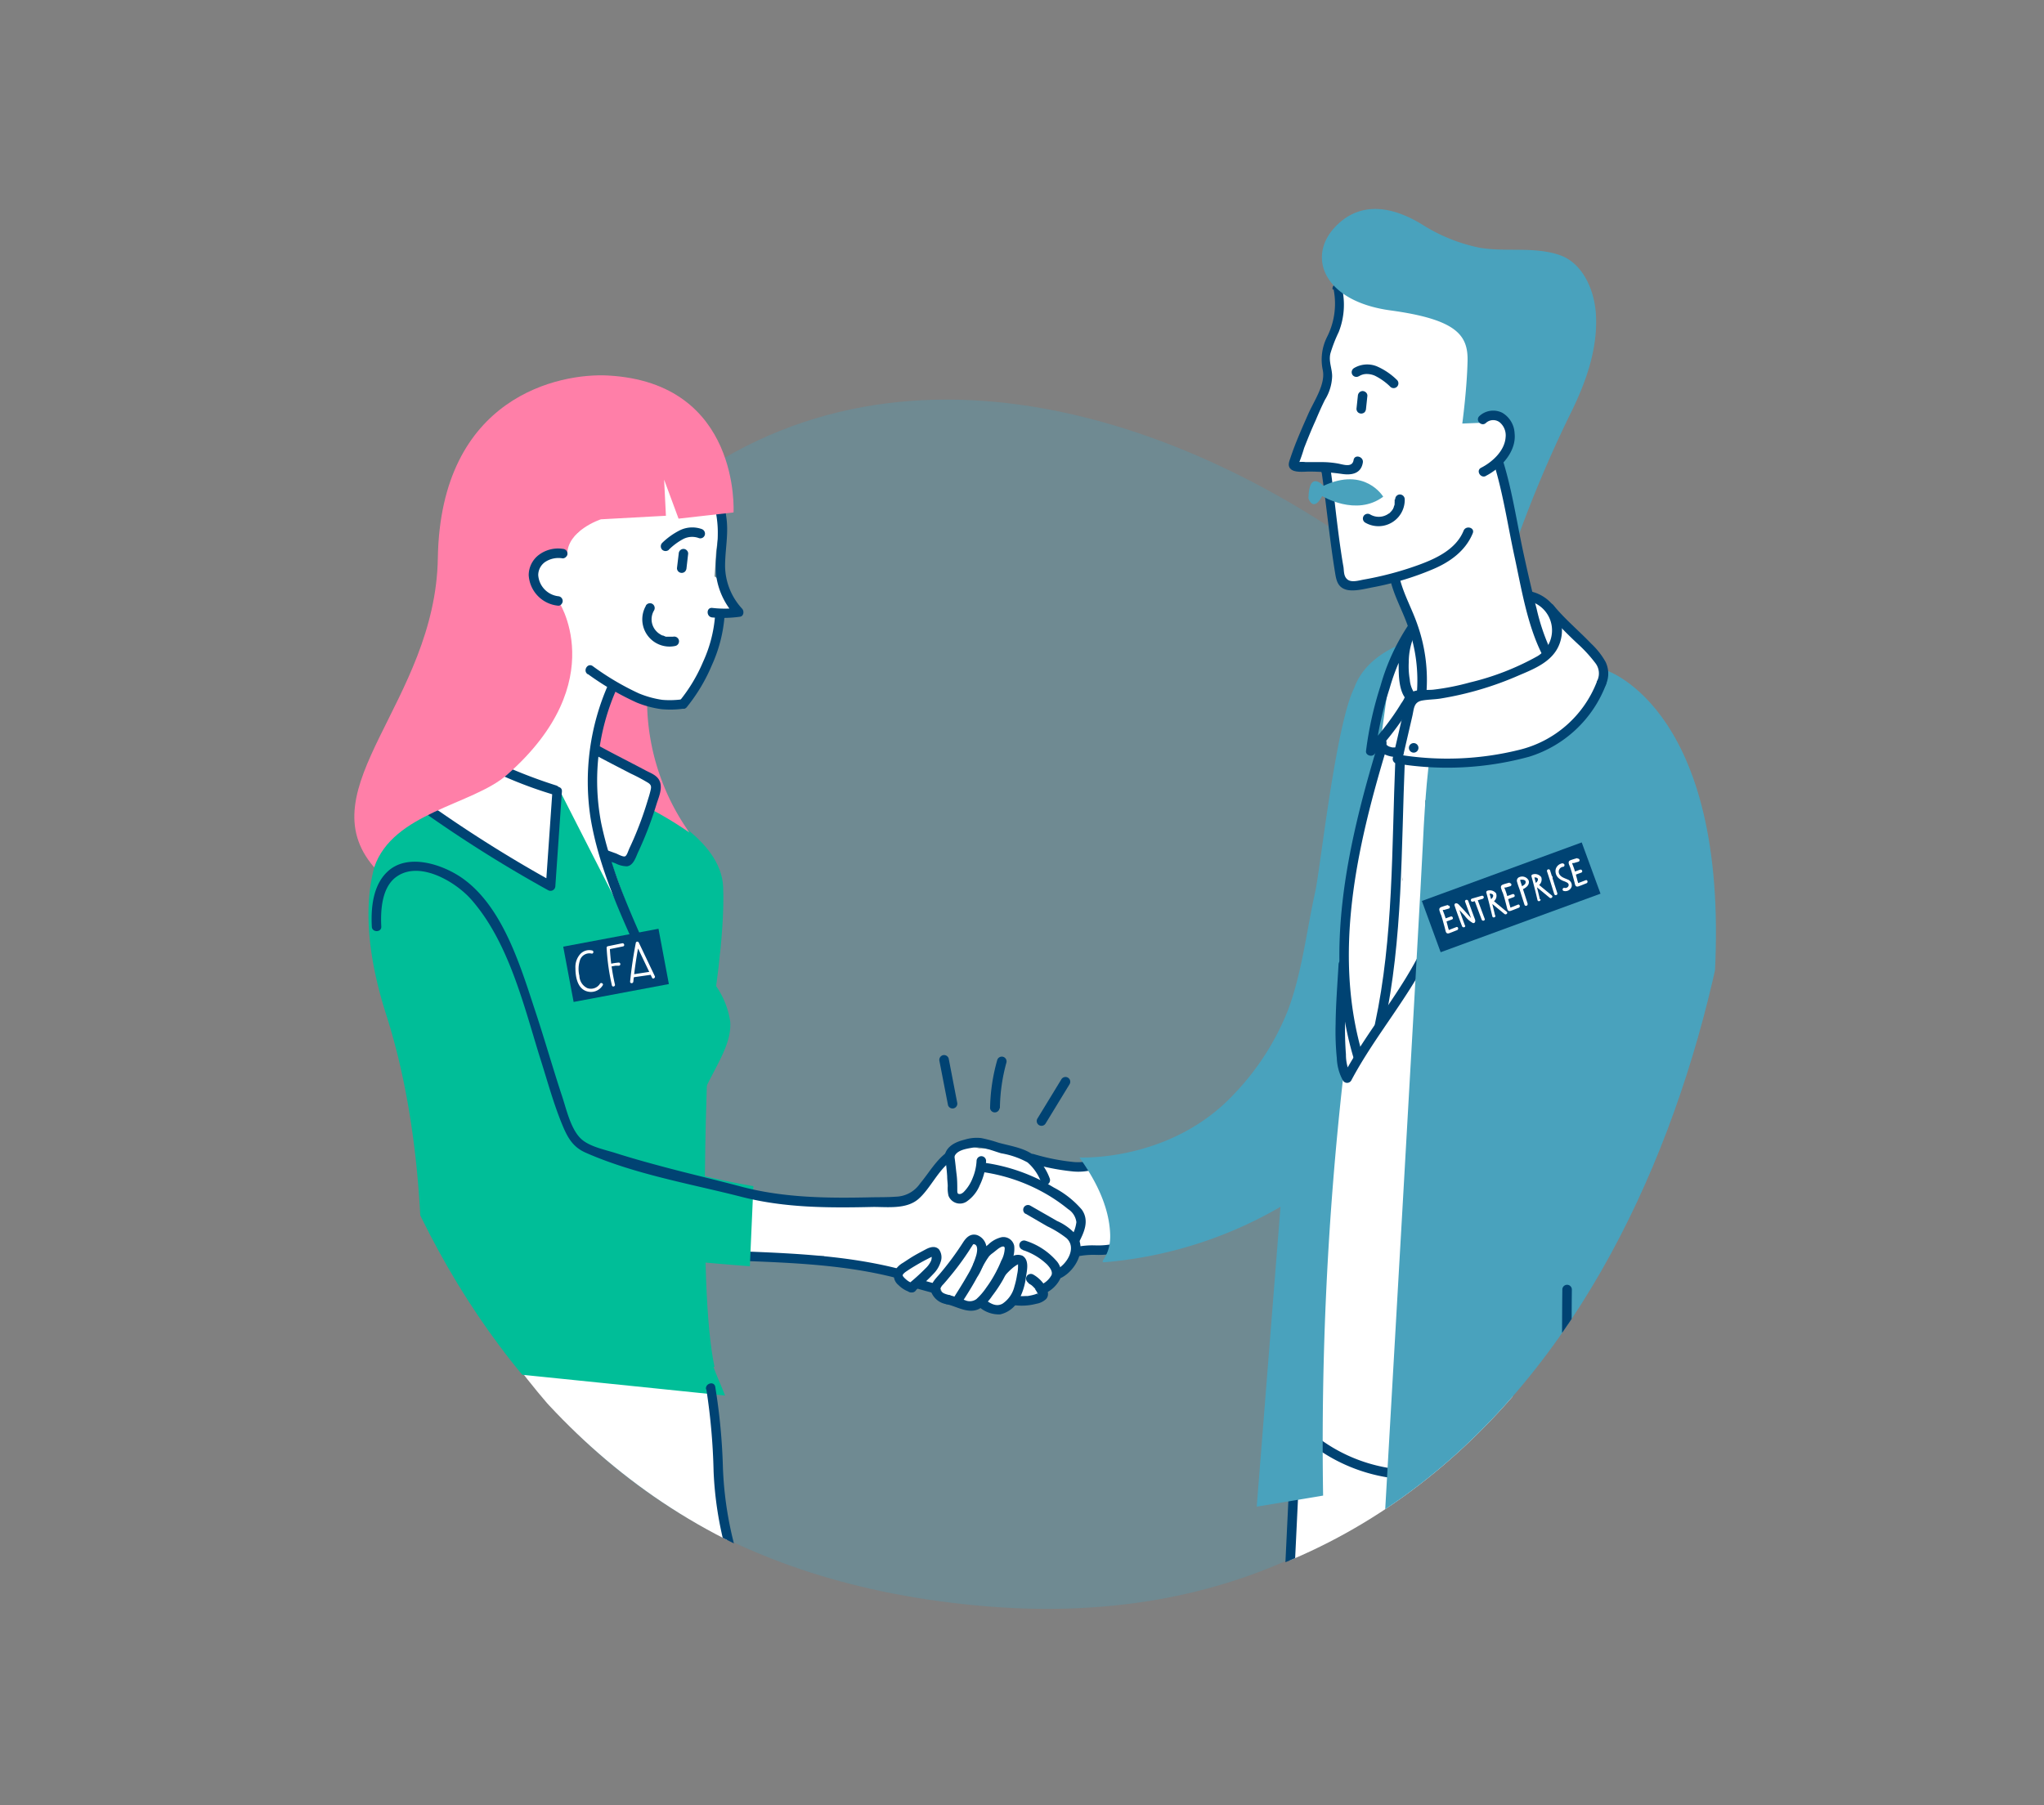 <svg id="Calque_1" data-name="Calque 1" xmlns="http://www.w3.org/2000/svg" xmlns:xlink="http://www.w3.org/1999/xlink" viewBox="0 0 283 250"><rect x="0" y="0" width="283" height="250" fill="#808080" stroke="none"/><defs><style>.cls-1{fill:none;}.cls-2,.cls-8{fill:#49a2bd;}.cls-2{opacity:0.3;}.cls-3{fill:#fff;}.cls-4{clip-path:url(#clip-path);}.cls-5{fill:#004373;}.cls-6{fill:#00be98;}.cls-7{fill:#ff7fa8;}</style><clipPath id="clip-path"><path class="cls-1" d="M46.78,112.16c-4.9,25.5,15.53,106.58,89.85,110.28,74.45,5.13,101.91-65.65,104.85-116.66C300-68.44,36.48-38.9,46.78,112.16Z"/></clipPath></defs><path class="cls-2" d="M58.72,127.51c-7.41,26.62,5.62,89,77.91,94.93s97.64-65.21,87-104.78S95.65-5.13,58.72,127.51Z"/><path class="cls-3" d="M222.36,92.78c-3-3.33-5.33-6.61-8.7-9.62a1.06,1.06,0,0,0-1.58.11c-.4-2.9-1.65-5.52-2.13-8.41-.33-1.92.13-4.12-.24-6,.4-.87.79-1.75,1.14-2.64s.36-2.16-.83-2.53a1,1,0,0,0-.87.1c0-.23,0-.47.06-.71l1.19-3.36c.34-.94-.61-1.49-1.37-1.29a5.7,5.7,0,0,0-.29-1c.16-.43.32-.86.47-1.3.34-.95-.88-1.66-1.61-1.26a16.87,16.87,0,0,0-1.24-3.69A3.42,3.42,0,0,0,205,49.69a25.49,25.49,0,0,0-1.89-7.15c-.68-1.56-2.85-2.32-4.38-2.09a4.29,4.29,0,0,0-2.14.95,6.53,6.53,0,0,0-4-3.43,3.93,3.93,0,0,0-1-.15,4.62,4.62,0,0,0-4-.26,4.42,4.42,0,0,0-2.54,5.18,8.17,8.17,0,0,1,.18,2.07,4.33,4.33,0,0,0-1.12,1.93,16.43,16.43,0,0,0-.48,4.89c0,1.28.17,1.86-.47,2.81a10.92,10.92,0,0,0-1.84,4.27c-.76,1.51-1.47,3-2.11,4.61a1.1,1.1,0,0,0,.76,1.35,1,1,0,0,0,1.18-.47,9.35,9.35,0,0,0,1.82.23,6.88,6.88,0,0,1,.7,1.2,8.72,8.72,0,0,1,.53,3c.18,2.91.18,5.89,1.18,8.66a6.29,6.29,0,0,0,.26.58.84.84,0,0,0,0,.28h0a1.22,1.22,0,0,1,0,.33l0-.25h0a3.36,3.36,0,0,0-.08.71,2.1,2.1,0,0,0,.21.92,1.64,1.64,0,0,0,1.56.88,7.06,7.06,0,0,0,1.84-.36,6.32,6.32,0,0,0,1.56,0c.85-.12,1.7-.27,2.55-.42.67,1.78,1.4,3.53,2.16,5.27.18.74.39,1.47.61,2.19a.7.7,0,0,0-.19.15,21.92,21.92,0,0,0-4.81,8.88,44.93,44.93,0,0,0-3.91,10.23,3.82,3.82,0,0,1,1.77,1.6c-.77,2.21-1.4,4.58-.82,6.77a1.16,1.16,0,0,0,1.48.73,1.14,1.14,0,0,0,1.62.74c-.09,1.21-.15,2.42-.14,3.63a1,1,0,0,0,.81,1c0,.62-.06,1.24-.06,1.86,0,1.45,2,1.36,2.2,0,.06-.53.13-1,.2-1.58,0,.55,0,1.09,0,1.63a37.1,37.1,0,0,0,0,4.35,1.12,1.12,0,0,0,1.72.88c.13.65.27,1.3.43,1.94.29,1.17,2.27,1,2.16-.29a89.15,89.15,0,0,1,.12-17.21.9.9,0,0,0-1-1,1.11,1.11,0,0,0-.31-.15,1.8,1.8,0,0,1,0-.22c0-.2,0-.4,0-.6v0a1,1,0,0,0,1.45,0c.81-1,.61-2.56.31-4a1.73,1.73,0,0,0,.17-.21,1.28,1.28,0,0,0,1.55.26,1,1,0,0,0,.82.4h0c.15.37.27.73.42,1.09a1.11,1.11,0,0,0,2.05-.55c-.08-.78-.2-1.55-.35-2.33l.08,0,.39,1.38a1,1,0,0,0,1.14.74,13.15,13.15,0,0,0,.67,1.29,1.1,1.1,0,0,0,2-.84c-.11-.46-.19-.92-.3-1.38a1.1,1.1,0,0,0,.54,0c.05.11.09.23.14.34s0,0,0,.06h0c0,.09.07.18.11.26.5,1.13,2.45.32,2-.84,0-.12-.08-.25-.13-.37a1,1,0,0,0,0-.72c-.1-.29-.2-.6-.3-.9,0,0,.08,0,.11.08a26.62,26.62,0,0,0,1,2.92c.37.89,1.8.59,2-.26.07-.29.11-.56.15-.84a1.11,1.11,0,0,0,1.91-.72c0-.27,0-.53,0-.79a1.27,1.27,0,0,0,.13-.11,3.93,3.93,0,0,0,.66-1.21l.12.25c.67,1.17,2.17.31,2-.85a9.84,9.84,0,0,0-.35-1.54s0-.09,0-.14a10.78,10.78,0,0,0,.7-1c.65.12,1.38-.2,1.28-1,0-.07,0-.12,0-.19a1.08,1.08,0,0,0,.81-1.32,8.27,8.27,0,0,0-.3-.88,1.26,1.26,0,0,0,.46-.24l.2.12a1.1,1.1,0,0,0,1.56-1.34,1.17,1.17,0,0,0,.41-.76C223.44,94.1,222.89,93.37,222.36,92.78ZM185.75,78.23h0Z"/><path class="cls-3" d="M156.42,169.86a1.18,1.18,0,0,0,0-1.44,1.11,1.11,0,0,0-1-1.56c-.84,0-1.68-.06-2.52-.09a1.19,1.19,0,0,0-.36-2l-.26-.1c.56-.36,1.11-.74,1.64-1.16.81-.67.06-1.8-.78-1.88a35.62,35.62,0,0,0-5.06-.09,1.15,1.15,0,0,0-.59.19c-.32,0-.63,0-.94,0h-.05a46.88,46.88,0,0,0-7.38-2,9.1,9.1,0,0,0-3.54-.71,10.37,10.37,0,0,0-1.26-.23,1.75,1.75,0,0,0-.5-.41,1.17,1.17,0,0,0-1.33.17A25.63,25.63,0,0,0,128.7,163a31,31,0,0,0-2.92,3.24q-2.73.41-5.49.57c-.73,0-1.46,0-2.19.05l-2.91,0a1.42,1.42,0,0,0-.2,0,94.27,94.27,0,0,0-13.52-1.36.93.93,0,0,0-.88.45,1.06,1.06,0,0,0-.51,1.88,1.12,1.12,0,0,0,.48,1.82c.3.09.6.14.9.21a1,1,0,0,0,.69,1.42c.39.09.78.15,1.16.23a1.09,1.09,0,0,0,.1,2.17c.35,0,.7.05,1.06.08a.93.93,0,0,0,.76.28c3-.17,5.9-.19,8.84-.1a1.15,1.15,0,0,0,.29.16,61.06,61.06,0,0,0,10.34,2.31h0a1.11,1.11,0,0,0,1.36,1.35l.83-.2a1.37,1.37,0,0,0,.53.25,1,1,0,0,0,.39,0,17.51,17.51,0,0,0,2.46.66,1.14,1.14,0,0,0,.74.89,15.66,15.66,0,0,0,2.17.7,9.82,9.82,0,0,0,3.13.65,1.11,1.11,0,0,0,1.87.71c.24-.2.44-.44.66-.66a2.08,2.08,0,0,0,1.26-.92,1.33,1.33,0,0,0,.7-.11h0a4.42,4.42,0,0,0,.73,0h0v0h.08a2,2,0,0,0,1.9-.24,1.21,1.21,0,0,0,.38-.46c.06-.06.13-.1.18-.16a4.76,4.76,0,0,0,.67-1.1.9.9,0,0,0,.44-.13,7,7,0,0,0,3.36-4.35,1.29,1.29,0,0,0,.81.16l5.13-.75a.9.9,0,0,0,.76-.78l.75,0A1.11,1.11,0,0,0,156.42,169.86Zm-12.45-.8v0h0Zm-6.37-6.53v.11h0s0-.09,0-.13Z"/><path class="cls-3" d="M99.68,84.8a.94.94,0,0,0,.15-.06,1.07,1.07,0,0,0,1.53-.87,1,1,0,0,0,0-1.12A11.28,11.28,0,0,0,99.19,80a.83.83,0,0,0-.26-.17c.09-1.16.16-2.32.22-3.48.23-1.58.45-3.16.68-4.74a1.23,1.23,0,0,0-1.22-1.37l0,0v0a1.1,1.1,0,0,0-2-.61c-.12-.9-1.63-1.4-2.06-.41a2.44,2.44,0,0,1-.1.24,1.13,1.13,0,0,0-.51-.12,1.21,1.21,0,0,0-.58-.88,1.07,1.07,0,0,0-.17-1.13l0-.06a1,1,0,0,0,.12-1.32,1.09,1.09,0,0,0-1.8-1.09c-1.05.92-2.09,1.86-3.14,2.8a.84.84,0,0,0-.27,0,13,13,0,0,0-2.8,1.49l-.16.07a30.21,30.21,0,0,0-5.09,4.48l0,0A105.14,105.14,0,0,0,69.6,81.91c-.93.82.29,2.43,1.33,1.72l1-.73a1.07,1.07,0,0,0,.15.37l-.87.88a1.1,1.1,0,0,0,1.55,1.56L76,82.8c-1.16,1.3-2.35,2.59-3.5,3.91-.92,1.06.52,2.55,1.55,1.56.1-.1.19-.2.29-.29a1,1,0,0,0,1.08.31,5.76,5.76,0,0,0,1.11-.46,35.29,35.29,0,0,0-2.41,4,1.24,1.24,0,0,0,.15,1.32,108.18,108.18,0,0,0-7,13.7q-4.29,2.75-8.81,5.08a1.13,1.13,0,0,0-1.35.39l-.58.84c-.69,1,.6,1.94,1.5,1.5.39-.2.76-.42,1.15-.62a1.05,1.05,0,0,0,1.11.33,1.27,1.27,0,0,0,1.23.8,1.07,1.07,0,0,0,.62,1.35c-.2.22-.41.43-.61.66a1.11,1.11,0,0,0,1.33,1.73c.21-.12.4-.27.6-.39-.23.29-.49.57-.72.87-.7.9.19,2.47,1.33,1.72.76-.49,1.49-1,2.19-1.57a1,1,0,0,0,1.56.58c.29-.22.55-.46.82-.7l-.49.83a1.09,1.09,0,0,0,1.69,1.32,1.1,1.1,0,0,0,1.31.58,3.3,3.3,0,0,0,.27,2,1.1,1.1,0,0,0,1.87,0,1.08,1.08,0,0,0,1.52.29c.53.84,2.11.68,2-.52a53.61,53.61,0,0,1,0-8.31,13.79,13.79,0,0,0,.25-1.43.76.76,0,0,0,.31-.13c.14-.09.24-.2.36-.29,0,.73-.06,1.46-.06,2.2a1.1,1.1,0,0,0,1.87.77,3.08,3.08,0,0,0,.38-.43,16.29,16.29,0,0,0,2.2,7.2,1.08,1.08,0,0,0,1.67.23,25,25,0,0,0,1.72,3,1.06,1.06,0,0,0,1,.49c.25.57.49,1.14.75,1.7.61,1.29,2.46.17,1.9-1.11-.89-2-1.68-4.07-2.43-6.14A1.1,1.1,0,0,0,88,120.29c-.19-.58-.36-1.16-.55-1.73a1,1,0,0,0,.58-1.09c.72.08,1.48-.44,1.15-1.3-.07-.15-.12-.3-.18-.45a1.16,1.16,0,0,0,.41-1.43l-.15-.35a1,1,0,0,0,.69-1.28l-.28-.85a1,1,0,0,0,.69-1.29c0-.12-.07-.24-.1-.37a1,1,0,0,0,.57-1.24,4.64,4.64,0,0,0-1.33-2.44,1,1,0,0,0-1.13-.24,1.17,1.17,0,0,0-1,.31,1.3,1.3,0,0,0-.52,0l0-.07a1.15,1.15,0,0,0-1.5-.66l-.18.08h0l-.42-1.07a1.28,1.28,0,0,0-1.59-.68c.13-.92.24-1.84.32-2.75a.86.86,0,0,0-.31-.8,1.43,1.43,0,0,0-.22-.26c.72-1.53,1.47-3,2.23-4.57a1.1,1.1,0,0,0,.1-.65l.15.07.09.06h0c.09,0,.17.08.26.12a.9.9,0,0,0,.72,0,1,1,0,0,0,.19.22,10.84,10.84,0,0,0,6.44,2.51,1,1,0,0,0,.88-.47,1.23,1.23,0,0,0,.49-.68.93.93,0,0,0,.34-.23,16.62,16.62,0,0,0,4.54-11.56A1.22,1.22,0,0,0,99.68,84.8ZM76.52,93.69c-.26.52-.52,1-.79,1.56-.67,1.17-1.35,2.33-2.09,3.45C74.55,97,75.52,95.34,76.52,93.69Z"/><g class="cls-4"><path class="cls-5" d="M132.53,152.7l-1.18-6.12a.67.67,0,0,0-.81-.46.68.68,0,0,0-.47.81l1.19,6.12a.66.66,0,0,0,1.27-.35Z"/><path class="cls-5" d="M130.84,160.27a25.42,25.42,0,0,1,.3,2.61c0,.45.07.91.08,1.36a4.55,4.55,0,0,0,.1,1.33,1.69,1.69,0,0,0,2.49.83,5.07,5.07,0,0,0,1.84-2.27,8.82,8.82,0,0,0,.88-3.37.67.67,0,0,0-.66-.66.67.67,0,0,0-.66.66,7.06,7.06,0,0,1-.54,2.36,5.62,5.62,0,0,1-1.25,1.95,1.31,1.31,0,0,1-.32.22.6.6,0,0,1-.3.05.34.34,0,0,1-.19-.08.89.89,0,0,1-.07-.4c0-.76,0-1.51-.1-2.27s-.18-1.78-.33-2.67a.66.66,0,0,0-.81-.46.67.67,0,0,0-.46.81Z"/><path class="cls-5" d="M126.43,177.7a2.28,2.28,0,0,1-1-.55,2.46,2.46,0,0,1-.39-.4.87.87,0,0,1-.07-.17c0,.11,0,0,0,0,.13-.3.49-.5.78-.7s.82-.52,1.23-.76.84-.48,1.27-.7l.62-.32a.87.87,0,0,1,.17-.07s.13,0,0,0-.07-.07-.05,0a1.23,1.23,0,0,1,0,.2,1.16,1.16,0,0,1-.12.44,3.44,3.44,0,0,1-.76,1,27.85,27.85,0,0,1-2.42,2.18.68.68,0,0,0,0,.94.69.69,0,0,0,.94,0,23.77,23.77,0,0,0,2.66-2.45,4,4,0,0,0,.94-1.58A1.87,1.87,0,0,0,130,173c-.52-.53-1.24-.31-1.82,0s-1.06.56-1.58.86-1,.63-1.57,1a3.05,3.05,0,0,0-1.16,1.15,1.69,1.69,0,0,0,.53,1.94,3.84,3.84,0,0,0,1.69,1,.66.66,0,0,0,.35-1.28Z"/><path class="cls-5" d="M127.21,178.5l2,.55a.67.67,0,0,0,.81-.46.66.66,0,0,0-.46-.81l-2-.56a.67.67,0,0,0-.81.47.68.68,0,0,0,.46.81Z"/><path class="cls-5" d="M131.46,179.34c-.38-.1-1.35-.31-1.26-.89a1.55,1.55,0,0,1,.42-.62c.25-.29.5-.57.74-.87a38.1,38.1,0,0,0,2.6-3.46c.2-.29.38-.59.58-.89s.18-.36.39-.3c.52.16.35,1.06.26,1.43a11.72,11.72,0,0,1-1.25,2.86c-.6,1.06-1.25,2.08-1.9,3.11-.45.71.69,1.38,1.14.66.73-1.15,1.46-2.29,2.1-3.49a8,8,0,0,0,1.31-4,2,2,0,0,0-1.33-1.86c-.91-.25-1.49.34-1.94,1.05a40.26,40.26,0,0,1-3.23,4.36c-.6.69-1.42,1.46-1.16,2.47a2.69,2.69,0,0,0,2.18,1.7.66.66,0,0,0,.35-1.27Z"/><path class="cls-5" d="M214.7,213.67a22.55,22.55,0,0,1-1.95,3.37,37.58,37.58,0,0,1-2.54,3,3.26,3.26,0,0,0-.88,2.77,12.71,12.71,0,0,1,.3,4.17c-.17.94-1.11,2.26-.46,3.16s1.77.62,2.52.25a4.35,4.35,0,0,0,2-2.45c.36-.94.54-2.72,1.65-3.09.8-.26.45-1.54-.36-1.27-1.9.64-2,2.77-2.7,4.33a2.74,2.74,0,0,1-1,1.23c-.13.08-.61.34-.77.24s0-.48.06-.69a8.79,8.79,0,0,0,.55-3.09c0-1.11-.44-2.15-.47-3.24s1-1.86,1.71-2.63a22.4,22.4,0,0,0,3.53-5.34c.36-.76-.78-1.43-1.14-.67Z"/><path class="cls-5" d="M214.45,223a10.65,10.65,0,0,1-1.12,7.14,23,23,0,0,1-1.92,3c-.68.93-1.59,1.79-2.17,2.78a1.59,1.59,0,0,0,.31,2.21,2.65,2.65,0,0,0,2.7-.15,15.07,15.07,0,0,0,4.47-4.42,20.77,20.77,0,0,0,3.17-6.54.66.66,0,0,0-1.27-.35,19.72,19.72,0,0,1-3.11,6.32,19.49,19.49,0,0,1-2.48,2.74,7.51,7.51,0,0,1-1.44,1.12c-.24.13-.82.41-1.1.26s-.17-.45,0-.74c.73-1,1.6-2,2.33-3a18.92,18.92,0,0,0,1.95-3.34,11.77,11.77,0,0,0,.91-7.43c-.19-.83-1.47-.48-1.27.35Z"/><path class="cls-5" d="M212.36,238.07c2.62,1.83,5.63-.63,7.18-2.7a14.12,14.12,0,0,0,3-8.1.66.66,0,0,0-1.32,0,12.88,12.88,0,0,1-2.5,7c-1.14,1.64-3.58,4.16-5.71,2.67-.7-.48-1.36.66-.66,1.14Z"/><path class="cls-5" d="M216.65,238.28c3.92.37,6.89-2.7,8.21-6.09a17.47,17.47,0,0,0,1-4.4.66.66,0,0,0-1.32,0,12.22,12.22,0,0,1-3,7.27,6,6,0,0,1-4.92,1.9c-.84-.08-.83,1.24,0,1.32Z"/><path class="cls-5" d="M188.15,52.1a2,2,0,0,1,1-.31,2.86,2.86,0,0,1,1.17.22,8.22,8.22,0,0,1,2.13,1.5.66.66,0,1,0,.93-.93,9.18,9.18,0,0,0-2.79-1.87,3.57,3.57,0,0,0-3.12.26.67.67,0,0,0-.24.9.66.66,0,0,0,.9.23Z"/><path class="cls-5" d="M188,54.81l-.19,1.8a.68.68,0,0,0,.19.47.7.7,0,0,0,.47.19.73.73,0,0,0,.47-.19.82.82,0,0,0,.19-.47l.19-1.8a.6.6,0,0,0-.19-.46.69.69,0,0,0-.47-.2.65.65,0,0,0-.46.2.72.72,0,0,0-.2.46Z"/><path class="cls-3" d="M100.8,214.21s-15.28-5.76-30.64-27,28,2.29,28,2.29Z"/><path class="cls-5" d="M99.91,174.49c8,.32,16.21.44,24,2.43a.66.66,0,0,0,.35-1.27c-7.94-2-16.24-2.16-24.39-2.48-.85,0-.85,1.28,0,1.32Z"/><path class="cls-6" d="M103.8,175.34c-8.16-.62-16.29-1.42-19.26-2.41,0,0-35.31-27.87-33-48.06,2.71-23.9,38.17,35.88,38.17,35.88a119,119,0,0,0,14.6,3.5l-.49,11.09"/><path class="cls-6" d="M57.57,111.54s-11.44,6-4.09,29S57.57,189,58.39,189s42,4.25,42,4.25c-2-5.07-2.37-4.26-2.94-14.71-.79-14.39-2.54-19-2.13-21.09,1.47-7.52,6.11-11.48,5.78-16a11.63,11.63,0,0,0-1.9-4.83c-3.41-5.81-3.57-3.41-6.17-9.63s-3.38-7.73-2.61-14.42l-3.62,6.74L84.46,119l5.32,14.55L77.43,109.34l-.73,13.73Z"/><path class="cls-6" d="M90.18,111.77s9.63,4.29,9.94,11-1.54,17.6-1.54,17.6S86.57,119.19,90.18,111.77Z"/><path class="cls-5" d="M65.24,98.34c-3.1,0-4.85,3.26-6.46,5.46-1.11,1.52-2.38,3-3.38,4.61-.85,1.36.48,2,1.49,2.78a183.82,183.82,0,0,0,19,12.08.67.67,0,0,0,1-.57l.91-13.11c.06-.84-1.26-.84-1.32,0l-.91,13.11,1-.57a183.29,183.29,0,0,1-15.73-9.78,41,41,0,0,1-3.59-2.56.94.94,0,0,1-.51-.49q-.34-.31.12-.6a6.61,6.61,0,0,1,.68-.92l1.35-1.84c.92-1.27,1.83-2.55,2.77-3.79s2-2.47,3.63-2.49a.66.66,0,0,0,0-1.32Z"/><path class="cls-5" d="M64.35,98.57a2.87,2.87,0,0,0-1.94,3.08,4.88,4.88,0,0,0,2.77,3.58,58.21,58.21,0,0,0,11.49,4.82c.81.25,1.16-1,.35-1.28a68.76,68.76,0,0,1-9.57-3.84c-1.21-.6-2.68-1.22-3.41-2.42-.51-.84-.47-2.36.66-2.67a.66.66,0,0,0-.35-1.27Z"/><path class="cls-5" d="M67.38,97.22a14.44,14.44,0,0,0,6.71-7.6.66.66,0,0,0-.46-.81.68.68,0,0,0-.81.46,13.06,13.06,0,0,1-6.1,6.81c-.75.4-.09,1.53.66,1.14Z"/><path class="cls-5" d="M95.05,78.67l.23-2a.62.62,0,0,0-.19-.46.63.63,0,0,0-.47-.2.67.67,0,0,0-.46.2.71.71,0,0,0-.19.46l-.24,2a.65.65,0,0,0,.66.66.64.64,0,0,0,.46-.19.77.77,0,0,0,.2-.47Z"/><path class="cls-5" d="M92.6,76.12a8.61,8.61,0,0,1,2-1.48,2.68,2.68,0,0,1,2.18-.12.65.65,0,0,0,.81-.46.68.68,0,0,0-.46-.81,3.92,3.92,0,0,0-3,.18,9.87,9.87,0,0,0-2.45,1.75.68.68,0,0,0,0,.94.69.69,0,0,0,.94,0Z"/><path class="cls-5" d="M89.42,83.9a3.77,3.77,0,0,0,4.11,5.54.66.66,0,0,0,.46-.81.67.67,0,0,0-.81-.46l-.09,0-.21,0h-.4c-.2,0,.11,0-.09,0l-.2,0L91.8,88l-.09,0-.18-.09a3.28,3.28,0,0,1-.31-.2,1.39,1.39,0,0,1-.23-.19,2.39,2.39,0,0,1-.43-3,.67.67,0,0,0-.24-.9.66.66,0,0,0-.9.24Z"/><path class="cls-5" d="M99,85.3a18.64,18.64,0,0,1-1.65,6.33A22.28,22.28,0,0,1,94.14,97c-.53.64.39,1.58.94.93a24,24,0,0,0,3.49-5.84,20.14,20.14,0,0,0,1.75-6.81c0-.85-1.28-.85-1.32,0Z"/><path class="cls-5" d="M95,61.45c2.28,3.79,4.47,8,4.38,12.53,0,2.09-.52,4.13-.14,6.22a10.2,10.2,0,0,0,2.58,5.08l.29-1.1a15.18,15.18,0,0,1-3.5,0c-.85-.08-.84,1.24,0,1.32a17.11,17.11,0,0,0,3.85-.1c.53-.08.59-.78.29-1.11a8.86,8.86,0,0,1-2.36-5.9c0-2.19.47-4.3.21-6.5-.48-4-2.4-7.72-4.46-11.16a.66.66,0,0,0-1.14.67Z"/><path class="cls-7" d="M89.59,97.29a31.7,31.7,0,0,0,5.87,18,51.49,51.49,0,0,0-5-3.06c1.9-5-3.43-6.62-7.85-8.28-.22-7,2.16-8.84,2.16-8.84Z"/><path class="cls-5" d="M81.42,93.36a38.65,38.65,0,0,0,6.72,3.92,14,14,0,0,0,3.42.92,13,13,0,0,0,3-.06c.84-.09.85-1.4,0-1.32a12.52,12.52,0,0,1-2.87.09,13.52,13.52,0,0,1-3.25-.9,36.91,36.91,0,0,1-6.4-3.79c-.71-.46-1.37.68-.67,1.14Z"/><path class="cls-7" d="M77.26,83.2s-3.61-.62-3.36-4.06,4.64-2.23,4.64-2.23c-.12-3.44,4.66-5,4.66-5l9-.49-.25-5,2,5.4,7.61-.86S102.6,53,84.19,52C77.55,51.63,61,54.85,60.62,77.28c-.31,19.87-18.27,31.9-8.81,42.83,2.58-7.62,13.6-8.62,18.39-12.82C85,94.3,77.11,82.78,77.26,83.2"/><path class="cls-5" d="M77.91,76a4.43,4.43,0,0,0-3.32.85,3.54,3.54,0,0,0-1.39,2.78,4.51,4.51,0,0,0,4.06,4.24c.35.05.65-.33.65-.65a.67.67,0,0,0-.65-.66,3.17,3.17,0,0,1-2.74-2.93,2.23,2.23,0,0,1,.94-1.8,3.37,3.37,0,0,1,2.45-.51c.36,0,.66-.34.66-.66a.68.68,0,0,0-.66-.66Z"/><path class="cls-5" d="M84.23,94.75a33.26,33.26,0,0,0-2.48,18.42c1.13,7,4.3,13.79,7.23,20.2.35.77,1.49.1,1.14-.66-2.75-6-5.51-12.22-6.88-18.72a31.21,31.21,0,0,1,2.13-18.58c.34-.77-.8-1.44-1.14-.66Z"/><path class="cls-5" d="M82.31,104.49c1.65.9,3.33,1.75,5,2.62a25.17,25.17,0,0,1,2.46,1.31c.47.32.4.62.28,1.12s-.25.9-.39,1.35a48.2,48.2,0,0,1-1.91,5.24c-.19.43-.38.86-.58,1.28s-.36,1.06-.63,1.17-1-.3-1.22-.39l-1.39-.5c-.8-.29-1.14,1-.35,1.27l1.63.59a3.53,3.53,0,0,0,1.61.41c.9-.12,1.22-1.3,1.55-2a49.85,49.85,0,0,0,2.52-6.58c.27-.88.8-2,.52-3s-1.29-1.3-2.05-1.71c-2.12-1.13-4.27-2.2-6.37-3.35-.75-.4-1.41.73-.67,1.14Z"/><path class="cls-6" d="M98.11,143.83s-1.63,34.17.82,45.45l-6.38.16S89.28,152,98.11,143.83Z"/><path class="cls-5" d="M131.15,159.53c-1.55,1.11-2.55,2.91-3.76,4.35a4.19,4.19,0,0,1-3.36,1.83c-1.2.09-2.41.06-3.61.09-5.9.13-11.77.06-17.52-1.41-3.72-1-7.46-1.85-11.17-2.85-2.17-.58-4.33-1.18-6.46-1.86-1.42-.45-3.33-.83-4.53-1.74-1.71-1.27-2.34-4.5-3-6.39-1.24-3.78-2.33-7.61-3.58-11.39-2.07-6.26-4.53-14.72-10.3-18.66-2.72-1.85-7.47-3.4-10.22-.79-2,1.87-2.3,5-2.16,7.59,0,.84,1.36.85,1.31,0-.12-2.34.08-5.61,2.26-7,3.17-2.07,8,.79,10.17,3.23,5.14,5.82,7.24,14.45,9.47,21.69,1,3.11,1.84,6.27,3.06,9.29.76,1.87,1.47,3.3,3.37,4.12,6.82,3,14.44,4.28,21.62,6.12,6,1.53,12.09,1.52,18.2,1.38,2,0,4.57.33,6.22-1.1s2.71-4,4.61-5.33c.69-.49,0-1.64-.66-1.14Z"/><path class="cls-5" d="M97.8,192.4a86.74,86.74,0,0,1,1,11.38,49.44,49.44,0,0,0,1.73,11,.66.66,0,0,0,1.27-.35,49.61,49.61,0,0,1-1.71-11.22,83.45,83.45,0,0,0-1.06-11.17c-.15-.84-1.42-.49-1.28.35Z"/><rect class="cls-5" x="78.59" y="129.78" width="13.42" height="7.79" transform="translate(-23.22 18.05) rotate(-10.64)"/><path class="cls-3" d="M82,131.62a1.69,1.69,0,0,0-1.67.5,2.69,2.69,0,0,0-.66,1.93c0,1.31.32,3.08,1.9,3.29a1.91,1.91,0,0,0,1.88-.9c.15-.23-.23-.45-.38-.22a1.48,1.48,0,0,1-1.75.61,1.94,1.94,0,0,1-1.1-1.71,3.9,3.9,0,0,1,.1-2.22,1.38,1.38,0,0,1,1.56-.86c.28.09.39-.34.12-.42Z"/><path class="cls-3" d="M85.14,136.33a30,30,0,0,1-.71-5.09l-.16.22,2-.41c.27-.06.16-.48-.12-.43l-2,.41a.21.21,0,0,0-.16.21,30.4,30.4,0,0,0,.73,5.21c.06.27.49.16.42-.12Z"/><path class="cls-3" d="M87.68,136q.27-2.67.78-5.3l-.4.05L90,134.81l.28.58c.12.26.5,0,.38-.22l-1.94-4.07-.28-.58a.22.22,0,0,0-.4,0q-.53,2.69-.8,5.42c0,.28.42.27.44,0Z"/><path class="cls-3" d="M87.75,135.32,90,135a.22.22,0,1,0-.12-.42l-2.21.34a.23.23,0,0,0-.15.27.22.22,0,0,0,.27.16Z"/><path class="cls-3" d="M84.68,133.82l.52-.09.14,0s0,0,0,0h.06l.27,0a.22.22,0,0,0,0-.44,8.41,8.41,0,0,0-1.12.17.23.23,0,0,0-.16.27.22.22,0,0,0,.27.15Z"/><path class="cls-3" d="M186.88,102.35l-8.79,113.78s29.19-4.78,32.13-26.48S186.88,102.35,186.88,102.35Z"/><path class="cls-5" d="M178.47,205.94l-.81,16.88c0,.85,1.28.84,1.32,0l.81-16.88c0-.85-1.28-.84-1.32,0Z"/><path class="cls-5" d="M142.74,161.07a31.48,31.48,0,0,0,5.86,1.15,7.73,7.73,0,0,0,3.8-.62c.77-.36.1-1.5-.67-1.14a6.66,6.66,0,0,1-3.24.43,29.37,29.37,0,0,1-5.4-1.09.66.66,0,0,0-.35,1.27Z"/><path class="cls-5" d="M149.09,174a11,11,0,0,1,2.69-.23,11.35,11.35,0,0,0,2.85-.28c.82-.2.47-1.47-.35-1.27a10.61,10.61,0,0,1-2.69.23,11.35,11.35,0,0,0-2.85.28.66.66,0,0,0,.35,1.27Z"/><path class="cls-5" d="M138.44,153.46a24.78,24.78,0,0,1,.91-6.35.66.66,0,0,0-1.27-.35,25.75,25.75,0,0,0-1,6.7.66.66,0,0,0,1.31,0Z"/><path class="cls-5" d="M144.77,155.57l3.32-5.44a.66.66,0,0,0-1.14-.67l-3.32,5.44a.66.66,0,0,0,1.14.67Z"/><path class="cls-5" d="M132.11,160.27c.25-1,1.67-1.19,2.5-1.34,1.32-.25,2.76.41,4,.77a11.63,11.63,0,0,1,3.65,1.26,6.65,6.65,0,0,1,1.92,2.84c.35.77,1.48.1,1.14-.67a7.57,7.57,0,0,0-2.4-3.31c-1.33-.91-3.19-1.17-4.72-1.6a19.56,19.56,0,0,0-2.36-.63,5.64,5.64,0,0,0-2.27.22c-1.17.29-2.43.83-2.76,2.11-.2.82,1.07,1.18,1.27.35Z"/><path class="cls-5" d="M135.86,162.27a24.6,24.6,0,0,1,8.42,2.75,22.84,22.84,0,0,1,3.6,2.41,2.5,2.5,0,0,1,1.15,1.81,5.09,5.09,0,0,1-.83,2.21c-.39.75.74,1.42,1.14.66.76-1.46,1.52-3.08.44-4.61a12.91,12.91,0,0,0-3.86-3.05,25.3,25.3,0,0,0-9.71-3.45c-.83-.11-1.19,1.15-.35,1.27Z"/><path class="cls-5" d="M142,168.07l3,1.74a14.32,14.32,0,0,1,2.67,1.65c1.44,1.34.06,3.57-1.34,4.31-.75.4-.08,1.54.67,1.14,1.87-1,3.43-3.74,2.13-5.75a7.57,7.57,0,0,0-2.78-2.09l-3.73-2.14a.66.66,0,0,0-.66,1.14Z"/><path class="cls-5" d="M141.61,173.1a8.72,8.72,0,0,1,3.36,2c.36.39.81.94.62,1.46a3,3,0,0,1-1.15,1.18.67.67,0,0,0-.24.9.67.67,0,0,0,.9.24,4.32,4.32,0,0,0,1.73-1.89,2.55,2.55,0,0,0-.63-2.47,9.47,9.47,0,0,0-4.24-2.72.65.65,0,0,0-.81.46.67.67,0,0,0,.46.81Z"/><path class="cls-5" d="M182,200.35a23.48,23.48,0,0,0,11.77,4.44c.85.08.84-1.24,0-1.32a22.24,22.24,0,0,1-11.11-4.26c-.68-.51-1.34.64-.66,1.14Z"/><path class="cls-5" d="M142.38,177.69l.4.25c.06.05.06.05,0,0l.09.07.13.12c.12.11.22.23.33.34h0l0,.07a1.63,1.63,0,0,1,.11.17,2.38,2.38,0,0,1,.23.41s.07.18,0,.07a.56.56,0,0,1,0,.12.28.28,0,0,1,0-.22c0-.06,0-.07,0,0s.06,0,0,0l-.13.07-.06,0c-.06,0,0,0,.05,0a.7.7,0,0,0-.17.06,5.68,5.68,0,0,1-.71.18l-.37.07h-.11c.09,0,.09,0,0,0l-.22,0a6.79,6.79,0,0,1-.78,0H141l-.17,0s-.25,0,0,0a.66.66,0,1,0-.35,1.27,7.92,7.92,0,0,0,3-.2,2.6,2.6,0,0,0,1.36-.66c.54-.62.14-1.43-.27-2a4.6,4.6,0,0,0-1.52-1.39.67.67,0,0,0-.9.24.67.67,0,0,0,.24.9Z"/><path class="cls-5" d="M131.11,180.61c1.44.33,3,1.39,4.49.62a6.2,6.2,0,0,0,1.78-1.79,19.47,19.47,0,0,0,1.48-2.22,20.21,20.21,0,0,0,1.12-2.41,4.07,4.07,0,0,0,.44-2.29,1.52,1.52,0,0,0-1.74-1.2,3.92,3.92,0,0,0-1.88,1.05l-.17.13-.3.22c-.12.11-.23.22-.34.34a13.24,13.24,0,0,0-1.16,1.81.66.66,0,0,0,1.14.66c.28-.47.56-1,.87-1.42a1.3,1.3,0,0,1,.18-.23,3,3,0,0,1,.26-.24l.08-.06.15-.11.6-.48c.22-.17.94-.68,1-.15a3.87,3.87,0,0,1-.49,1.75,16.56,16.56,0,0,1-.91,1.9,15.93,15.93,0,0,1-1.14,1.79,8.89,8.89,0,0,1-1.38,1.61,1.57,1.57,0,0,1-1.58.15c-.74-.22-1.43-.53-2.19-.7s-1.17,1.08-.35,1.27Z"/><path class="cls-5" d="M135.34,180.77a4.19,4.19,0,0,0,3.13,1.24,3.87,3.87,0,0,0,2.58-2,8.81,8.81,0,0,0,1-3.2c.14-.9.49-2.32-.48-2.92a1.63,1.63,0,0,0-1.81.38,9.44,9.44,0,0,0-1.54,1.42.66.66,0,0,0,0,.93.65.65,0,0,0,.93,0,9.56,9.56,0,0,1,1.21-1.17l.36-.25s.21-.1.23-.14.05,0,0,0h0s0,.11,0,.15a5.09,5.09,0,0,1-.13,1.29,11.15,11.15,0,0,1-.37,1.64,4,4,0,0,1-1.64,2.38c-.93.53-1.82-.1-2.55-.67a.68.68,0,0,0-.93,0,.65.65,0,0,0,0,.93Z"/><path class="cls-8" d="M194,89.23s-4.9,1.59-6.49,6c-2.58,5.15-4.71,25.1-5.41,28.26-1.22,5.48-1.81,11.14-3.78,16.4a35.77,35.77,0,0,1-7.3,11.44c-8.83,9.62-21.57,8.95-21.57,8.95,2.26,3.16,4.15,6.84,4.26,10.73.08,3.13-1.81,3.86-.68,3.77a58.12,58.12,0,0,0,24.26-7.67L174,208.63l9.19-1.53a454.47,454.47,0,0,1,2.75-57.67c-1.22-28.81,4.91-44.63,4.91-44.63l1.83-13.24"/><path class="cls-5" d="M195.73,104.22a.66.66,0,0,0,0-1.32.66.66,0,0,0,0,1.32Z"/><path class="cls-5" d="M197.16,130.78c-3,6.5-7.87,11.91-11.22,18.22h1.14a6.3,6.3,0,0,1-.73-3,44.47,44.47,0,0,1-.11-4.62c0-2.62.26-5.24.41-7.86,0-.84-1.27-.84-1.32,0-.16,2.77-.38,5.53-.41,8.31a37.24,37.24,0,0,0,.17,4.72,6.9,6.9,0,0,0,.85,3.08.67.67,0,0,0,1.14,0c3.35-6.32,8.19-11.73,11.22-18.23.35-.76-.78-1.43-1.14-.66Z"/><path class="cls-5" d="M193.19,105.18c-.51,12.2-.24,24.59-2.82,36.59-.18.82,1.09,1.18,1.27.35,2.61-12.12,2.35-24.62,2.87-36.94,0-.85-1.28-.84-1.32,0Z"/><path class="cls-5" d="M184.64,40.05a10.19,10.19,0,0,1-.92,6.64,7,7,0,0,0-.57,4.59c.38,1.94-1.2,4.21-2,6-.88,2-1.8,4.05-2.49,6.14-.16.47-.41,1.05,0,1.48.52.59,1.91.4,2.57.4a32.85,32.85,0,0,1,4.65.34c1.33.18,2.57-.09,2.81-1.59.13-.83-1.14-1.19-1.28-.35-.18,1.13-1.47.6-2.26.47a12.87,12.87,0,0,0-2-.18c-.79,0-1.59,0-2.38,0a3.81,3.81,0,0,0-1,0,1.65,1.65,0,0,1-.32,0,.53.53,0,0,1,.24.51,23.19,23.19,0,0,0,.87-2.46c.5-1.27,1-2.53,1.58-3.79.42-1,.83-1.94,1.3-2.88a6.56,6.56,0,0,0,1-3.27c0-1.08-.49-2-.25-3.12a19.87,19.87,0,0,1,1.16-3,10.31,10.31,0,0,0,.43-6.21c-.19-.83-1.46-.48-1.27.35Z"/><path class="cls-5" d="M183,65.47c.67,4.64,1.1,9.3,1.86,13.92.16,1,.38,1.9,1.45,2.24s2.64-.09,3.79-.31a40.22,40.22,0,0,0,8.25-2.48c2.39-1,4.56-2.55,5.56-5,.32-.79-.95-1.13-1.27-.35-1.05,2.6-3.87,3.89-6.34,4.78a44.27,44.27,0,0,1-4.93,1.46c-.84.2-1.68.37-2.52.52-.65.11-1.7.46-2.28,0S186.1,79,186,78.46s-.24-1.41-.34-2.12c-.22-1.45-.4-2.91-.58-4.37-.28-2.28-.51-4.57-.84-6.85-.12-.83-1.39-.48-1.27.35Z"/><path class="cls-8" d="M210,74.86a171.25,171.25,0,0,1,7.32-17.35c2.23-4.44,4-9.32,3.62-14.27-.27-3.3-1.9-6.85-5-7.92-3.55-1.21-7.35-.4-11-1a23.58,23.58,0,0,1-7.94-3.17c-2.84-1.77-8.13-4.12-12.26.4-3.77,4.14-1.39,10.18,7.76,11.43s10.77,3.42,10.69,7c-.09,4-.73,8.67-.73,8.67l2.77-.11s-.39-1.38,2-1.39,2.85,4.75.64,6.53c-.24,1.05,2.18,11.13,2.18,11.13"/><path class="cls-5" d="M206.84,64.21c1.29,4.19,1.93,8.63,2.86,12.91s1.73,9.34,3.78,13.43c.39.76,1.52.09,1.14-.67a28.91,28.91,0,0,1-1.87-5.59c-.69-2.6-1.28-5.22-1.85-7.84-.9-4.18-1.53-8.5-2.79-12.59-.25-.81-1.52-.47-1.27.35Z"/><path class="cls-5" d="M192.54,80.48c.52,2.11,1.63,4.07,2.35,6.12a22.08,22.08,0,0,1,1.26,9.6c-.08.84,1.24.83,1.32,0a23,23,0,0,0-1.24-9.76c-.73-2.12-1.88-4.14-2.42-6.31a.66.66,0,0,0-1.27.35Z"/><path class="cls-8" d="M183.23,67.28s-2-2.3-2.07,1.74c0,0,.66,2,1.9-.33,0,0,4.7,2.89,8.45.09C191.51,68.78,189,64.56,183.23,67.28Z"/><path class="cls-5" d="M205.7,65.91c2.11-1.07,4.29-3.38,4-5.93A3.47,3.47,0,0,0,208,57.16a2.81,2.81,0,0,0-3.18.46c-.61.6.33,1.53.93.93a1.49,1.49,0,0,1,1.89-.07,2.35,2.35,0,0,1,.82,2.05c-.12,1.88-1.82,3.44-3.39,4.24-.76.38-.09,1.52.66,1.14Z"/><path class="cls-5" d="M193.09,69.22a2.23,2.23,0,0,1,0,.37c0,.12,0-.14,0,.06l0,.16c0,.12-.07.24-.11.36l0,.06h0l-.08.15c0,.1-.11.19-.17.29s-.12.16-.06.08l-.11.12a2.72,2.72,0,0,1-.24.24l-.05,0-.17.12a2.34,2.34,0,0,1-2.41,0,.67.67,0,0,0-.9.24.66.66,0,0,0,.23.9,3.64,3.64,0,0,0,5.47-3.24.68.68,0,0,0-.66-.66.66.66,0,0,0-.66.66Z"/><path class="cls-5" d="M194.91,86.73A10.89,10.89,0,0,0,193.65,92c0,1.46,0,3.79,1.14,4.92a.67.67,0,0,0,1.11-.64.8.8,0,0,0-.11-.25c-.33-.63-1.16-.27-1.22.33A4,4,0,0,1,194,97.4c-.34.57-.71,1.13-1.09,1.68a41.26,41.26,0,0,1-3.58,4.43l1.12.46a47.33,47.33,0,0,1,1.94-8.62,28.74,28.74,0,0,1,3.65-8c.49-.69-.66-1.35-1.14-.66A29.8,29.8,0,0,0,191.13,95a49.24,49.24,0,0,0-2,9c-.07.58.76.86,1.13.47a41.9,41.9,0,0,0,4-5,8,8,0,0,0,1.65-3.17l-1.22.33,0-.06,1.11-.64a3.87,3.87,0,0,1-.61-1.82,10.72,10.72,0,0,1-.14-2.4,9.2,9.2,0,0,1,1.07-4.34.66.66,0,0,0-1.14-.66Z"/><path class="cls-5" d="M190.63,102.79a1.84,1.84,0,0,0,.88,1.57,3.89,3.89,0,0,0,2.17.45.65.65,0,0,0,.66-.65.67.67,0,0,0-.66-.66,5.06,5.06,0,0,1-.55,0l-.25,0c.22,0,.08,0,0,0l-.11,0a2.85,2.85,0,0,1-.39-.11l-.08,0,.05,0-.15-.08-.13-.09c-.08,0,.15.13,0,0l0,0a.52.52,0,0,0-.1-.11c.17.18,0,.06,0,0s-.08-.23,0,0l0-.13a.13.13,0,0,1,0-.06c0-.07,0-.16,0,.07v-.15a.66.66,0,1,0-1.32,0Z"/><path class="cls-5" d="M190.65,103.47c-4.15,13.82-7.48,28.79-3.25,43a.66.66,0,0,0,1.27-.36c-4.16-14-.84-28.7,3.25-42.3.25-.82-1-1.16-1.27-.35Z"/><path class="cls-8" d="M217.68,183s7.27-7.28,15.32-.77c0,0,2.76-23,4.31-45.51,2.65-38.41-14.95-43.9-14.95-43.9l-2.58,6s-6.74,7.48-21.95,7c0,0-.48,3.41-.84,11.28-.38,8.25-5.37,94.83-5.37,94.83l24.52-5.56Z"/><path class="cls-5" d="M216.31,178.63c-.07,6,0,12-.12,18-.07,3.35-.18,6.7-.45,10a31.33,31.33,0,0,1-1.11,7.14c-.26.81,1,1.16,1.27.35a31.63,31.63,0,0,0,1.11-6.91c.29-3.38.41-6.77.49-10.16.14-6.16.06-12.32.13-18.48a.66.66,0,0,0-1.32,0Z"/><path class="cls-5" d="M222.58,235.83a7.71,7.71,0,0,0,2.08-.44,8.56,8.56,0,0,0,2.29-2.54c1.64-2.28,1.79-5.07,1.44-7.79-.15-1.13-.5-2.23-.73-3.35-1.3-6.18-.67-12.78,0-19,.86-8.75,2.3-17.45,3.85-26.1.15-.83-1.12-1.18-1.27-.35-2.14,11.92-4.32,24.09-4.52,36.24a47.09,47.09,0,0,0,1.19,11.54,13.31,13.31,0,0,1,.33,2.6,8.88,8.88,0,0,1-2.53,6.94c-.76.83-1.36.74-2.43,1-.83.17-.48,1.44.35,1.27Z"/><path class="cls-5" d="M214.14,84.73a61.28,61.28,0,0,0,4.58,4.68,19.31,19.31,0,0,1,2.18,2.43,2.33,2.33,0,0,1,.25,2.41c-.36.76.78,1.43,1.14.66a3.72,3.72,0,0,0,0-3.27,10.55,10.55,0,0,0-2-2.53c-1.72-1.8-3.64-3.38-5.21-5.31-.54-.66-1.47.28-.93.93Z"/><path class="cls-5" d="M211.79,83.25a4.18,4.18,0,0,1,1.1,7.6,36.34,36.34,0,0,1-9.37,3.65,33.62,33.62,0,0,1-5.06,1c-1,.11-2.51-.14-3.29.55s-.86,2.56-1.09,3.56l-1.23,5.3a.65.65,0,0,0,.46.81,43,43,0,0,0,18.43-.94,16.65,16.65,0,0,0,10.62-10c.31-.79-1-1.13-1.28-.35a15.42,15.42,0,0,1-10.72,9.4,41.41,41.41,0,0,1-16.7.67l.46.81,1.41-6.09c.26-1.11.18-2,1.4-2.22.8-.14,1.65-.14,2.46-.26a45,45,0,0,0,11-3.26c2.68-1.12,5.4-2.31,5.83-5.53a5.52,5.52,0,0,0-4.07-6,.66.66,0,0,0-.35,1.27Z"/><rect class="cls-5" x="197.44" y="120.48" width="23.57" height="7.56" transform="translate(-29.97 79.55) rotate(-20.12)"/><path class="cls-3" d="M200.46,125.32c-.27.07-.53.15-.8.24s-.4.18-.38.44a1.6,1.6,0,0,0,.12.37c0,.13.1.25.14.38s.18.55.25.82.15.54.22.81l.11.43a1.1,1.1,0,0,0,.11.32c.17.25.47.07.68,0l.83-.33c.26-.1.15-.53-.11-.42l-.65.25-.32.13-.19.07.13.07,0-.07a1.28,1.28,0,0,0-.09-.32l-.08-.33-.18-.68a11,11,0,0,0-.42-1.26l-.06-.16s0-.14-.05-.08.05,0,.08,0l.15,0,.65-.19a.22.22,0,0,0-.12-.42Z"/><path class="cls-3" d="M200.24,127.61l.77-.28a.21.21,0,0,0,.13-.1.2.2,0,0,0,0-.17.22.22,0,0,0-.27-.15l-.77.28a.26.26,0,0,0-.13.1.21.21,0,0,0,0,.17.21.21,0,0,0,.27.15Z"/><path class="cls-3" d="M209,122.22c-.27.07-.54.14-.81.23s-.4.19-.38.45a1.6,1.6,0,0,0,.12.37c0,.12.1.25.14.37.1.28.18.55.26.83l.21.81.11.43a1.21,1.21,0,0,0,.11.32c.17.25.47.07.68,0l.84-.33c.26-.1.14-.53-.12-.43l-.64.26-.32.12-.2.08.13.07,0-.07a2,2,0,0,0-.08-.33l-.09-.33-.18-.67c-.12-.43-.25-.86-.41-1.27a1,1,0,0,1-.07-.15s0-.14-.05-.08.05,0,.08,0l.15,0,.65-.19a.22.22,0,0,0-.11-.42Z"/><path class="cls-3" d="M208.8,124.51l.77-.28a.26.26,0,0,0,.13-.1.21.21,0,0,0,0-.17.22.22,0,0,0-.27-.15l-.77.28a.26.26,0,0,0-.13.1.24.24,0,0,0,0,.17.23.23,0,0,0,.27.15Z"/><path class="cls-3" d="M218.37,118.83c-.27.07-.53.15-.8.24s-.4.18-.38.44a1.23,1.23,0,0,0,.12.37c.05.13.1.25.14.38s.18.55.25.82.15.54.22.81l.11.43a1.1,1.1,0,0,0,.11.32c.17.25.47.07.68,0l.83-.33c.26-.1.15-.53-.11-.42l-.65.25-.32.12-.19.08.13.07,0-.07a1.48,1.48,0,0,0-.09-.33l-.08-.32-.18-.68a11.79,11.79,0,0,0-.42-1.27l-.06-.15s0-.14,0-.08,0,0,.08,0l.15,0,.65-.19a.22.22,0,0,0-.12-.42Z"/><path class="cls-3" d="M218.15,121.12l.77-.28a.26.26,0,0,0,.13-.1.24.24,0,0,0,0-.17.23.23,0,0,0-.27-.15l-.77.28a.26.26,0,0,0-.13.1.21.21,0,0,0,0,.17.22.22,0,0,0,.27.15Z"/><path class="cls-3" d="M202.85,128.21c-.37-1-.72-1.93-1-2.91l-.22.28c.07,0,.25.24.29.28l.27.29.6.65a3.58,3.58,0,0,0,1.11,1,.23.23,0,0,0,.3-.08c.13-.21,0-.45-.08-.66l-.29-.78-.55-1.53c-.1-.26-.52-.15-.43.12l.5,1.37.25.69.11.31c0,.07.05.13.07.19l0,.06c0,.06,0,.06,0,0l.3-.08a1.62,1.62,0,0,1-.57-.47l-.63-.7c-.2-.23-.41-.45-.63-.68s-.37-.48-.66-.48a.23.23,0,0,0-.21.28c.33,1,.68,1.94,1.05,2.9.1.26.53.15.42-.11Z"/><path class="cls-3" d="M205.56,127.23l-1-2.69c-.1-.26-.52-.15-.42.12l1,2.68c.1.27.52.15.43-.11Z"/><path class="cls-3" d="M203.93,124.86l1.34-.39a.24.24,0,0,0,.16-.27.23.23,0,0,0-.27-.16l-1.35.39a.22.22,0,0,0,.12.43Z"/><path class="cls-3" d="M207,126.77c-.25-1.1-.53-2.19-.83-3.28l-.15.27c.2,0,.54-.06.68.14s-.13.56-.35.67a.23.23,0,0,0-.05.35l2,1.64c.22.18.53-.13.31-.31l-2-1.65,0,.35a1,1,0,0,0,.53-1.24,1.09,1.09,0,0,0-1.2-.37.22.22,0,0,0-.15.27c.3,1.09.57,2.18.83,3.28.06.27.49.15.42-.12Z"/><path class="cls-3" d="M213.2,124.52c-.25-1.1-.53-2.19-.83-3.28l-.15.27c.21,0,.54-.06.68.14s-.13.56-.35.67a.21.21,0,0,0,0,.34l2,1.65c.22.18.53-.13.31-.31l-2-1.65,0,.35a1,1,0,0,0,.53-1.24,1.07,1.07,0,0,0-1.2-.37.22.22,0,0,0-.15.27c.3,1.08.58,2.18.83,3.27.06.28.49.16.42-.11Z"/><path class="cls-3" d="M211.52,125.17l-1-3.11c0-.09-.09-.19,0-.24a.67.67,0,0,1,.24,0,.54.54,0,0,1,.43.15.42.42,0,0,1-.1.5,1.72,1.72,0,0,1-.6.35c-.26.11,0,.49.22.38.5-.22,1.13-.62.94-1.27a1,1,0,0,0-1.27-.48.52.52,0,0,0-.33.68c.09.35.22.7.33,1l.69,2.15c.09.27.51.15.42-.12Z"/><path class="cls-3" d="M214.73,121.7a.22.22,0,0,0,0-.44.22.22,0,0,0,0,.44Z"/><path class="cls-3" d="M215.62,123.69c-.33-1-.67-2.1-1-3.15a.22.22,0,0,0-.43.12c.34,1,.67,2.1,1,3.14.08.27.51.16.42-.11Z"/><path class="cls-3" d="M216.4,119.54a1.13,1.13,0,0,0-1,.8,1.29,1.29,0,0,0,.45,1.3,2.42,2.42,0,0,0,.6.35,2.81,2.81,0,0,1,.56.25c.41.29.05.81-.39.71-.27-.07-.39.35-.12.42a.91.91,0,0,0,1.1-.59.86.86,0,0,0-.57-1c-.42-.19-.91-.31-1.14-.75a.69.69,0,0,1,.51-1c.28,0,.28-.46,0-.44Z"/></g></svg>